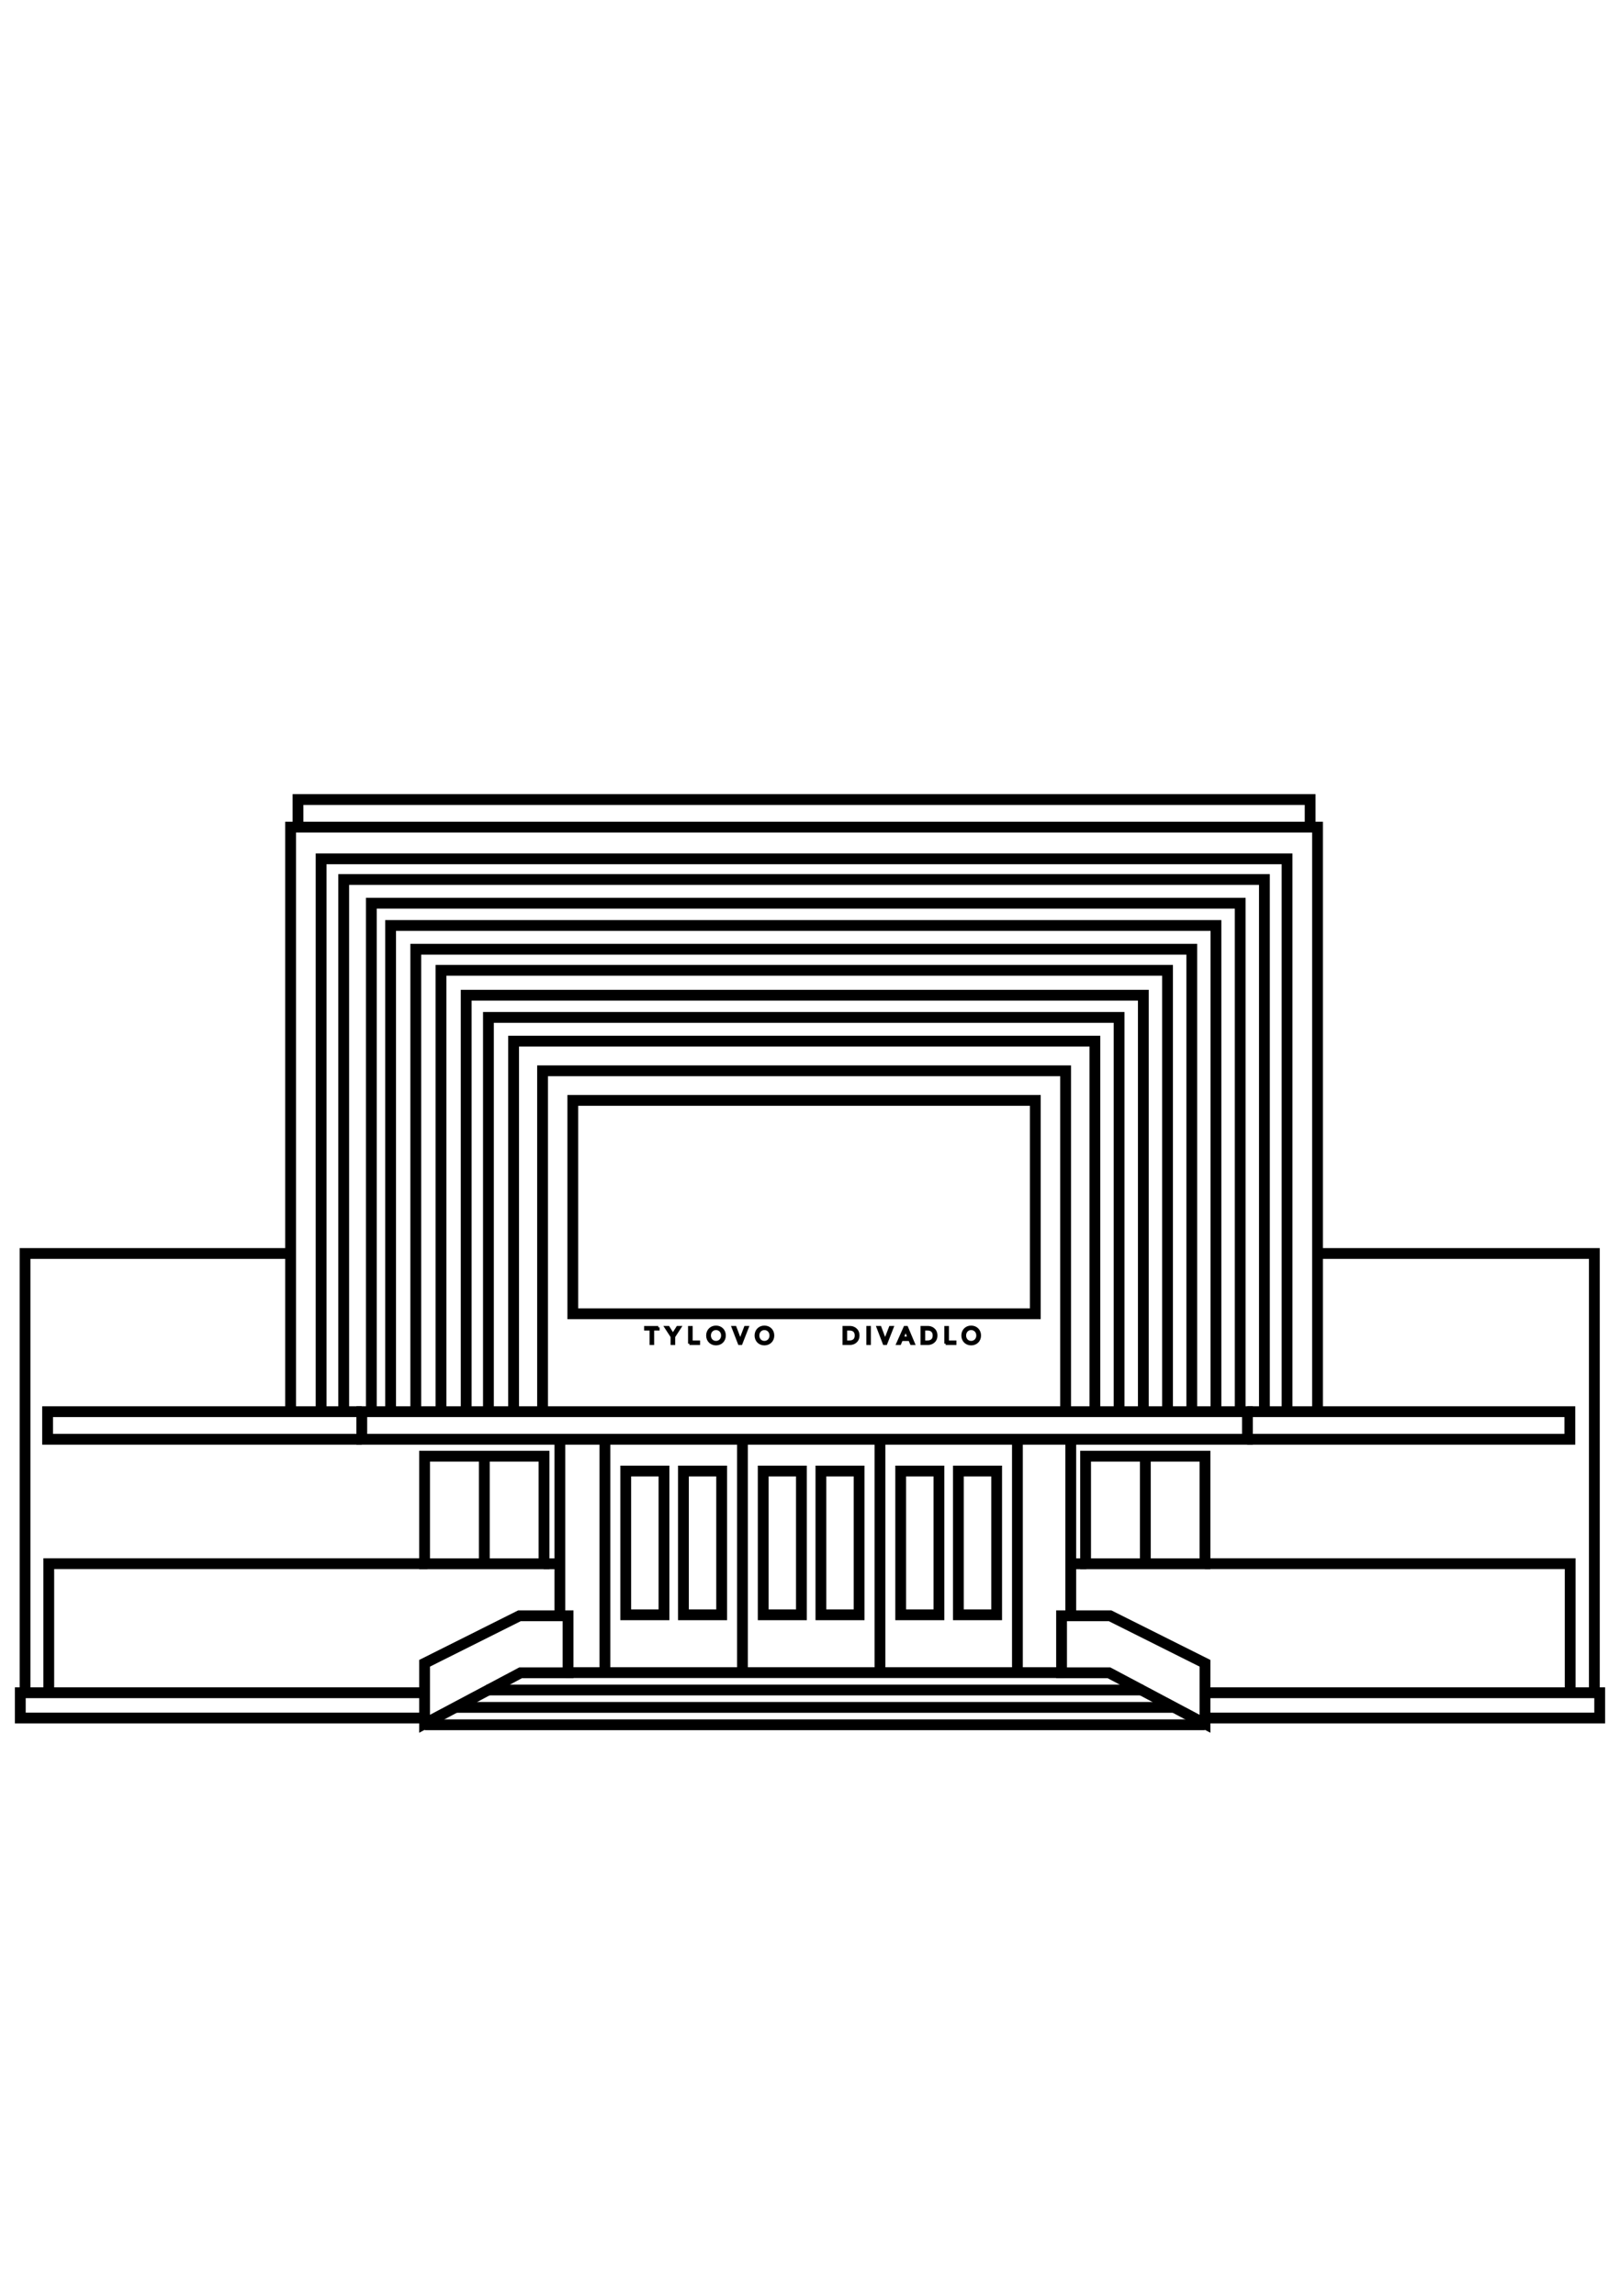 <?xml version="1.0" encoding="utf-8"?>
<!-- Generator: Adobe Illustrator 15.1.0, SVG Export Plug-In . SVG Version: 6.00 Build 0)  -->
<!DOCTYPE svg PUBLIC "-//W3C//DTD SVG 1.1//EN" "http://www.w3.org/Graphics/SVG/1.1/DTD/svg11.dtd">
<svg version="1.1" id="Ebene_1" xmlns="http://www.w3.org/2000/svg" xmlns:xlink="http://www.w3.org/1999/xlink" x="0px" y="0px"
	 width="60px" height="85px" viewBox="22.88 0 60 85" enable-background="new 22.88 0 60 85" xml:space="preserve">
<path fill="#1A171B" d="M58.848,49.696c-0.141,0-0.236-0.111-0.236-0.25c0-0.14,0.096-0.251,0.236-0.251
	c0.143,0,0.241,0.111,0.241,0.251C59.089,49.585,58.99,49.696,58.848,49.696 M58.848,49.762c0.186,0,0.317-0.133,0.317-0.315
	c0-0.184-0.132-0.318-0.317-0.318c-0.182,0-0.312,0.135-0.312,0.318C58.536,49.629,58.666,49.762,58.848,49.762 M57.904,49.747
	h0.349v-0.066h-0.277v-0.537h-0.071V49.747z M57.096,49.212h0.135c0.139,0,0.243,0.07,0.243,0.234c0,0.165-0.104,0.234-0.243,0.234
	h-0.135V49.212z M57.023,49.747h0.232c0.117,0,0.295-0.079,0.295-0.301c0-0.223-0.178-0.303-0.295-0.303h-0.232V49.747z
	 M56.545,49.533h-0.246l0.123-0.297h0.002L56.545,49.533z M56.125,49.747h0.082L56.27,49.6h0.302l0.062,0.147h0.083l-0.255-0.604
	h-0.068L56.125,49.747z M55.625,49.747h0.067l0.237-0.604h-0.076l-0.191,0.495H55.66l-0.185-0.495h-0.082L55.625,49.747z
	 M55.017,49.747h0.069v-0.604h-0.069V49.747z M54.206,49.212h0.137c0.139,0,0.243,0.07,0.243,0.234c0,0.165-0.104,0.234-0.243,0.234
	h-0.137V49.212z M54.135,49.747h0.232c0.118,0,0.296-0.079,0.296-0.301c0-0.223-0.178-0.303-0.296-0.303h-0.232V49.747z
	 M51.191,49.696c-0.141,0-0.237-0.111-0.237-0.25c0-0.14,0.097-0.251,0.237-0.251c0.143,0,0.238,0.111,0.238,0.251
	C51.43,49.585,51.334,49.696,51.191,49.696 M51.191,49.762c0.184,0,0.316-0.133,0.316-0.315c0-0.184-0.133-0.318-0.316-0.318
	c-0.183,0-0.313,0.135-0.313,0.318C50.878,49.629,51.009,49.762,51.191,49.762 M50.26,49.747h0.067l0.236-0.604h-0.077l-0.19,0.495
	h-0.001l-0.187-0.495h-0.081L50.26,49.747z M49.398,49.696c-0.142,0-0.238-0.111-0.238-0.25c0-0.14,0.097-0.251,0.238-0.251
	s0.239,0.111,0.239,0.251C49.638,49.585,49.54,49.696,49.398,49.696 M49.398,49.762c0.185,0,0.314-0.133,0.314-0.315
	c0-0.184-0.13-0.318-0.314-0.318c-0.184,0-0.314,0.135-0.314,0.318C49.084,49.629,49.215,49.762,49.398,49.762 M48.412,49.747h0.347
	v-0.066h-0.275v-0.537h-0.071V49.747z M47.766,49.747h0.072v-0.259l0.225-0.345h-0.087l-0.173,0.273l-0.17-0.273h-0.092l0.225,0.345
	V49.747z M47.26,49.144h-0.473v0.068h0.201v0.535h0.07v-0.535h0.201V49.144z"/>
<path fill="none" stroke="#000000" stroke-width="0.1" d="M58.848,49.696c-0.141,0-0.236-0.111-0.236-0.25
	c0-0.14,0.096-0.251,0.236-0.251c0.143,0,0.241,0.111,0.241,0.251C59.089,49.585,58.99,49.696,58.848,49.696z M58.848,49.762
	c0.186,0,0.317-0.133,0.317-0.315c0-0.184-0.132-0.318-0.317-0.318c-0.182,0-0.312,0.135-0.312,0.318
	C58.536,49.629,58.666,49.762,58.848,49.762z M57.904,49.747h0.349v-0.066h-0.277v-0.537h-0.071V49.747z M57.096,49.212h0.135
	c0.139,0,0.243,0.07,0.243,0.234c0,0.165-0.104,0.234-0.243,0.234h-0.135V49.212z M57.023,49.747h0.232
	c0.117,0,0.295-0.079,0.295-0.301c0-0.223-0.178-0.303-0.295-0.303h-0.232V49.747z M56.545,49.533h-0.246l0.123-0.297h0.002
	L56.545,49.533z M56.125,49.747h0.082L56.27,49.6h0.302l0.062,0.147h0.083l-0.255-0.604h-0.068L56.125,49.747z M55.625,49.747h0.067
	l0.237-0.604h-0.076l-0.191,0.495H55.66l-0.185-0.495h-0.082L55.625,49.747z M55.017,49.747h0.069v-0.604h-0.069V49.747z
	 M54.206,49.212h0.137c0.139,0,0.243,0.07,0.243,0.234c0,0.165-0.104,0.234-0.243,0.234h-0.137V49.212z M54.135,49.747h0.232
	c0.118,0,0.296-0.079,0.296-0.301c0-0.223-0.178-0.303-0.296-0.303h-0.232V49.747z M51.191,49.696c-0.141,0-0.237-0.111-0.237-0.25
	c0-0.14,0.097-0.251,0.237-0.251c0.143,0,0.238,0.111,0.238,0.251C51.43,49.585,51.334,49.696,51.191,49.696z M51.191,49.762
	c0.184,0,0.316-0.133,0.316-0.315c0-0.184-0.133-0.318-0.316-0.318c-0.183,0-0.313,0.135-0.313,0.318
	C50.878,49.629,51.009,49.762,51.191,49.762z M50.26,49.747h0.067l0.236-0.604h-0.077l-0.19,0.495h-0.001l-0.187-0.495h-0.081
	L50.26,49.747z M49.398,49.696c-0.142,0-0.238-0.111-0.238-0.25c0-0.14,0.097-0.251,0.238-0.251s0.239,0.111,0.239,0.251
	C49.638,49.585,49.54,49.696,49.398,49.696z M49.398,49.762c0.185,0,0.314-0.133,0.314-0.315c0-0.184-0.13-0.318-0.314-0.318
	c-0.184,0-0.314,0.135-0.314,0.318C49.084,49.629,49.215,49.762,49.398,49.762z M48.412,49.747h0.347v-0.066h-0.275v-0.537h-0.071
	V49.747z M47.766,49.747h0.072v-0.259l0.225-0.345h-0.087l-0.173,0.273l-0.17-0.273h-0.092l0.225,0.345V49.747z M47.26,49.144
	h-0.473v0.068h0.201v0.535h0.07v-0.535h0.201V49.144z"/>
<rect x="44.095" y="40.741" fill="none" stroke="#000000" stroke-width="0.4" width="17.13" height="7.901"/>
<polyline fill="none" stroke="#000000" stroke-width="0.4" points="62.347,52.229 62.347,39.646 42.975,39.646 42.975,52.229 "/>
<polyline fill="none" stroke="#000000" stroke-width="0.4" points="70.548,52.229 70.548,31.798 34.773,31.798 34.773,52.229 "/>
<polyline fill="none" stroke="#000000" stroke-width="0.4" points="71.677,52.273 71.677,30.624 33.643,30.624 33.643,52.273 "/>
<polyline fill="none" stroke="#000000" stroke-width="0.4" points="71.404,30.601 71.404,29.603 33.917,29.603 33.917,30.601 "/>
<rect x="36.279" y="52.267" fill="none" stroke="#000000" stroke-width="0.4" width="32.802" height="1.021"/>
<polyline fill="none" stroke="#000000" stroke-width="0.4" points="69.071,53.288 81.023,53.288 81.023,52.267 69.071,52.267 "/>
<polyline fill="none" stroke="#000000" stroke-width="0.4" points="36.278,53.288 24.643,53.288 24.643,52.267 36.278,52.267 "/>
<polyline fill="none" stroke="#000000" stroke-width="0.4" points="33.688,46.41 23.809,46.41 23.809,62.68 "/>
<polyline fill="none" stroke="#000000" stroke-width="0.4" points="71.721,46.41 81.93,46.41 81.93,62.635 "/>
<polyline fill="none" stroke="#000000" stroke-width="0.4" points="69.71,52.273 69.71,32.564 35.61,32.564 35.61,52.273 "/>
<polyline fill="none" stroke="#000000" stroke-width="0.4" points="68.813,52.273 68.813,33.441 36.633,33.441 36.633,52.273 "/>
<polyline fill="none" stroke="#000000" stroke-width="0.4" points="67.915,52.273 67.915,34.266 37.347,34.266 37.347,52.273 "/>
<polyline fill="none" stroke="#000000" stroke-width="0.4" points="67.02,52.273 67.02,35.145 38.279,35.145 38.279,52.273 "/>
<polyline fill="none" stroke="#000000" stroke-width="0.4" points="66.122,52.273 66.122,35.926 39.213,35.926 39.213,52.273 "/>
<polyline fill="none" stroke="#000000" stroke-width="0.4" points="65.226,52.273 65.226,36.847 40.146,36.847 40.146,52.273 "/>
<polyline fill="none" stroke="#000000" stroke-width="0.4" points="64.328,52.273 64.328,37.669 40.97,37.669 40.97,52.273 "/>
<polyline fill="none" stroke="#000000" stroke-width="0.4" points="63.432,52.273 63.432,38.548 41.902,38.548 41.902,52.273 "/>
<rect x="38.605" y="53.915" fill="none" stroke="#000000" stroke-width="0.4" width="4.424" height="3.983"/>
<line fill="none" stroke="#000000" stroke-width="0.4" x1="40.818" y1="53.897" x2="40.818" y2="57.849"/>
<rect x="63.087" y="53.915" fill="none" stroke="#000000" stroke-width="0.4" width="4.422" height="3.983"/>
<line fill="none" stroke="#000000" stroke-width="0.4" x1="65.3" y1="53.897" x2="65.3" y2="57.849"/>
<polygon fill="none" stroke="#000000" stroke-width="0.4" points="43.919,59.824 42.118,59.824 38.605,61.582 38.605,63.822 
	42.163,61.934 43.919,61.934 "/>
<polygon fill="none" stroke="#000000" stroke-width="0.4" points="62.197,59.824 63.996,59.824 67.509,61.582 67.509,63.822 
	63.953,61.934 62.197,61.934 "/>
<line fill="none" stroke="#000000" stroke-width="0.4" x1="43.836" y1="61.928" x2="62.279" y2="61.928"/>
<line fill="none" stroke="#000000" stroke-width="0.4" x1="38.611" y1="63.859" x2="67.506" y2="63.859"/>
<line fill="none" stroke="#000000" stroke-width="0.4" x1="39.753" y1="63.215" x2="66.364" y2="63.215"/>
<line fill="none" stroke="#000000" stroke-width="0.4" x1="40.894" y1="62.571" x2="65.222" y2="62.571"/>
<line fill="none" stroke="#000000" stroke-width="0.4" x1="45.284" y1="53.238" x2="45.284" y2="61.889"/>
<line fill="none" stroke="#000000" stroke-width="0.4" x1="60.562" y1="53.238" x2="60.562" y2="61.889"/>
<line fill="none" stroke="#000000" stroke-width="0.4" x1="55.471" y1="53.238" x2="55.471" y2="61.889"/>
<line fill="none" stroke="#000000" stroke-width="0.4" x1="50.379" y1="53.238" x2="50.379" y2="61.889"/>
<rect x="46.056" y="54.464" fill="none" stroke="#000000" stroke-width="0.4" width="1.416" height="5.323"/>
<rect x="51.147" y="54.464" fill="none" stroke="#000000" stroke-width="0.4" width="1.415" height="5.323"/>
<rect x="56.239" y="54.464" fill="none" stroke="#000000" stroke-width="0.4" width="1.416" height="5.323"/>
<rect x="48.192" y="54.464" fill="none" stroke="#000000" stroke-width="0.4" width="1.416" height="5.323"/>
<rect x="53.284" y="54.464" fill="none" stroke="#000000" stroke-width="0.4" width="1.415" height="5.323"/>
<rect x="58.376" y="54.464" fill="none" stroke="#000000" stroke-width="0.4" width="1.417" height="5.323"/>
<polyline fill="none" stroke="#000000" stroke-width="0.4" points="67.55,62.673 82.128,62.673 82.128,63.608 67.55,63.608 "/>
<polyline fill="none" stroke="#000000" stroke-width="0.4" points="38.562,62.673 23.632,62.673 23.632,63.608 38.562,63.608 "/>
<line fill="none" stroke="#000000" stroke-width="0.4" x1="43.616" y1="53.281" x2="43.616" y2="59.824"/>
<line fill="none" stroke="#000000" stroke-width="0.4" x1="62.538" y1="53.281" x2="62.538" y2="59.824"/>
<polyline fill="none" stroke="#000000" stroke-width="0.4" points="38.712,57.894 24.686,57.894 24.686,62.635 "/>
<line fill="none" stroke="#000000" stroke-width="0.4" x1="43.015" y1="57.898" x2="43.616" y2="57.898"/>
<polyline fill="none" stroke="#000000" stroke-width="0.4" points="67.506,57.894 81.035,57.894 81.035,62.635 "/>
<line fill="none" stroke="#000000" stroke-width="0.4" x1="63.114" y1="57.898" x2="62.5" y2="57.898"/>
</svg>
